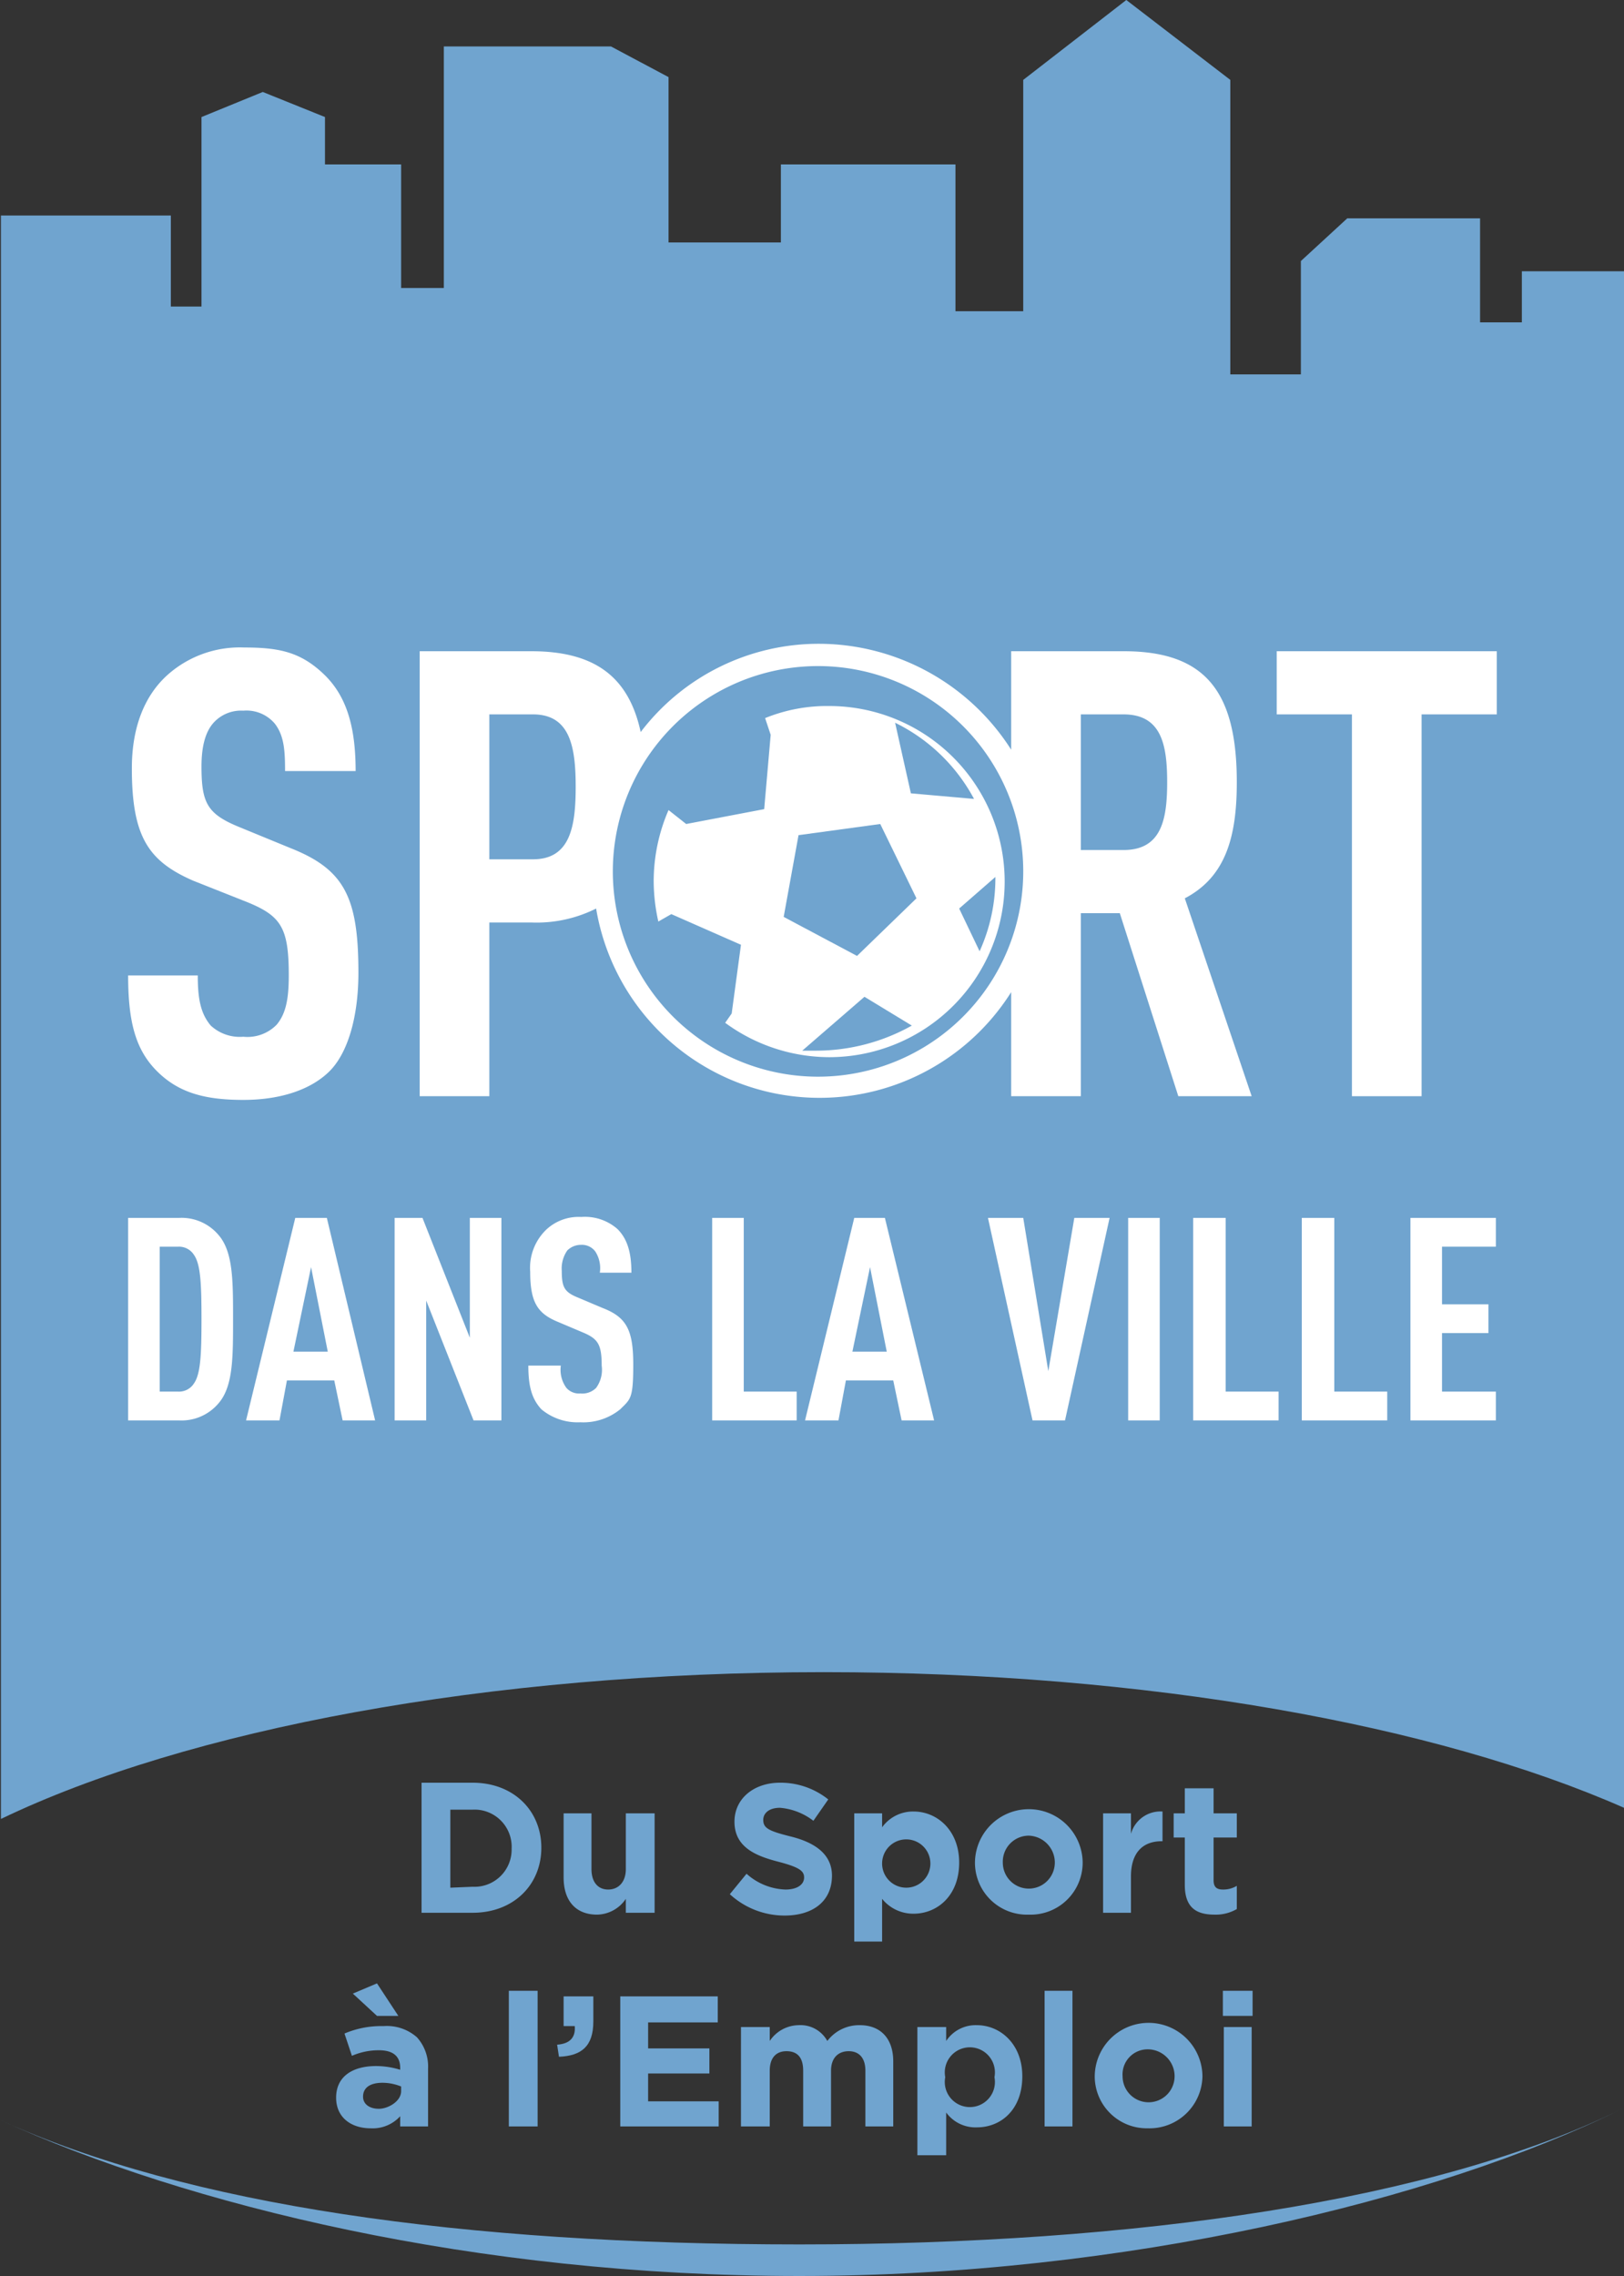 <svg id="Calque_1" data-name="Calque 1" xmlns="http://www.w3.org/2000/svg" viewBox="0 0 174.9 245"><rect x="0" y="0" width="174.9" height="245" fill="#333333" stroke="none"/><defs><style>.cls-1{fill:#70a4cf;}.cls-2{fill:#fff;}</style></defs><path class="cls-1" d="M333.1,403c20.2,9.2,51.2,16.8,86.1,16.8s68.6-8.1,88.6-18c-20,9.9-52.3,14.6-88.6,14.6s-65.9-4.2-86.1-13.4" transform="translate(-333.1 -174.8)"/><path class="cls-1" d="M378.5,366.7H384c4.4,0,7.4,3,7.4,7h0c0,4-3,7-7.4,7h-5.5Zm5.5,11.2a4,4,0,0,0,4.2-4.1h0a4,4,0,0,0-4.2-4.2h-2.4v8.4Z" transform="translate(-333.1 -174.8)"/><path class="cls-1" d="M393.8,376.9V370h3v6c0,1.4.7,2.2,1.8,2.2s1.9-.8,1.9-2.2v-6h3.1v10.7h-3.1v-1.5a3.8,3.8,0,0,1-3.1,1.7C395.1,380.9,393.8,379.4,393.8,376.9Z" transform="translate(-333.1 -174.8)"/><path class="cls-1" d="M411.7,378.7l1.8-2.2a6.6,6.6,0,0,0,4.2,1.7c1.2,0,2-.5,2-1.3h0c0-.7-.5-1.1-2.8-1.7s-4.7-1.5-4.7-4.3h0c0-2.5,2.1-4.2,4.9-4.2a8.2,8.2,0,0,1,5.2,1.8l-1.6,2.3a6.8,6.8,0,0,0-3.6-1.4c-1.2,0-1.8.6-1.8,1.3h0c0,.9.6,1.2,3,1.8s4.4,1.8,4.4,4.2h0c0,2.8-2.1,4.3-5.1,4.3A8.7,8.7,0,0,1,411.7,378.7Z" transform="translate(-333.1 -174.8)"/><path class="cls-1" d="M425.1,370h3v1.5a4.1,4.1,0,0,1,3.4-1.7c2.5,0,4.9,2,4.9,5.5h0c0,3.6-2.4,5.5-4.9,5.5a4.3,4.3,0,0,1-3.4-1.6v4.6h-3Zm8.2,5.4h0a2.6,2.6,0,1,0-5.2,0h0a2.6,2.6,0,1,0,5.2,0Z" transform="translate(-333.1 -174.8)"/><path class="cls-1" d="M438.1,375.4h0a5.8,5.8,0,0,1,11.6-.1h0a5.6,5.6,0,0,1-5.8,5.6A5.6,5.6,0,0,1,438.1,375.4Zm8.6,0h0a2.9,2.9,0,0,0-2.8-3,2.8,2.8,0,0,0-2.8,2.9h0a2.8,2.8,0,1,0,5.6,0Z" transform="translate(-333.1 -174.8)"/><path class="cls-1" d="M451.9,370h3v2.2a3.3,3.3,0,0,1,3.4-2.4V373h-.1c-2,0-3.3,1.2-3.3,3.8v3.9h-3Z" transform="translate(-333.1 -174.8)"/><path class="cls-1" d="M460.7,377.7v-5.1h-1.2V370h1.2v-2.7h3.1V370h2.5v2.6h-2.5v4.6c0,.7.3,1,1,1a2.8,2.8,0,0,0,1.5-.4v2.5a4.5,4.5,0,0,1-2.4.6C462,380.9,460.7,380.2,460.7,377.7Z" transform="translate(-333.1 -174.8)"/><path class="cls-1" d="M369.3,400.6h0c0-2.3,1.8-3.4,4.3-3.4a8.9,8.9,0,0,1,2.6.4v-.2c0-1.2-.7-1.9-2.3-1.9a7.2,7.2,0,0,0-2.9.6l-.8-2.4a10.1,10.1,0,0,1,4.2-.8,4.9,4.9,0,0,1,3.6,1.2,4.7,4.7,0,0,1,1.2,3.4v6.2h-3v-1.1a4,4,0,0,1-3.2,1.3C371,403.9,369.3,402.8,369.3,400.6Zm1.8-11.2,2.6-1.1,2.3,3.5h-2.3Zm5.2,10.5v-.5a5.4,5.4,0,0,0-2-.4c-1.3,0-2.1.5-2.1,1.5h0c0,.8.7,1.3,1.7,1.3S376.3,401,376.3,399.9Z" transform="translate(-333.1 -174.8)"/><path class="cls-1" d="M387.9,389.1H391v14.6h-3.1Z" transform="translate(-333.1 -174.8)"/><path class="cls-1" d="M393.1,394.9c1.4-.1,2-.8,1.9-2h-1.2v-3.2H397v2.7c0,2.7-1.3,3.7-3.7,3.8Z" transform="translate(-333.1 -174.8)"/><path class="cls-1" d="M399.9,389.7h10.5v2.8h-7.5v2.8h6.6V398h-6.6v3h7.6v2.7H399.9Z" transform="translate(-333.1 -174.8)"/><path class="cls-1" d="M412.9,393H416v1.5a3.8,3.8,0,0,1,3.1-1.7,3.3,3.3,0,0,1,3.1,1.7,4.3,4.3,0,0,1,3.5-1.7c2.2,0,3.6,1.4,3.6,3.9v7h-3v-6c0-1.4-.7-2.1-1.8-2.1s-1.9.7-1.9,2.1v6h-3v-6q0-2.1-1.8-2.1c-1.1,0-1.8.7-1.8,2.1v6h-3.1Z" transform="translate(-333.1 -174.8)"/><path class="cls-1" d="M431.9,393H435v1.5a3.8,3.8,0,0,1,3.3-1.7c2.5,0,4.9,2,4.9,5.5h0c0,3.6-2.3,5.5-4.9,5.5a3.9,3.9,0,0,1-3.3-1.6v4.6h-3.1Zm8.3,5.4h0a2.7,2.7,0,1,0-5.3,0h0a2.7,2.7,0,1,0,5.3,0Z" transform="translate(-333.1 -174.8)"/><path class="cls-1" d="M445.6,389.1h3v14.6h-3Z" transform="translate(-333.1 -174.8)"/><path class="cls-1" d="M451,398.4h0a5.8,5.8,0,0,1,11.6-.1h0a5.7,5.7,0,0,1-5.9,5.6A5.6,5.6,0,0,1,451,398.4Zm8.6,0h0a2.9,2.9,0,0,0-2.9-3,2.7,2.7,0,0,0-2.7,2.9h0a2.8,2.8,0,1,0,5.6,0Z" transform="translate(-333.1 -174.8)"/><path class="cls-1" d="M464.8,389.1H468v2.7h-3.2Zm.1,3.9h3v10.7h-3Z" transform="translate(-333.1 -174.8)"/><path class="cls-1" d="M421.8,354.8c34.9,0,66,5.7,86.2,14.6V204H497v5.5h-4.5V198.3H478.2l-5,4.6v12.2h-7.6V183.4l-11.2-8.6-11.1,8.6v24.9H436V192.5H417.2v8.4H405.1V183.1l-6.2-3.3h-18v26h-4.6V192.5h-8.2v-5.1l-6.7-2.7-6.6,2.7v20.4h-3.3V198H333.2V370.6C353.2,361,385.5,354.8,421.8,354.8Z" transform="translate(-333.1 -174.8)"/><path class="cls-2" d="M356.6,325.9a5.2,5.2,0,0,1-4.2,1.8h-5.5V305.9h5.5a5.2,5.2,0,0,1,4.2,1.8c1.6,1.8,1.6,4.9,1.6,9.1S358.2,324.1,356.6,325.9Zm-2.6-16a1.9,1.9,0,0,0-1.7-.9h-2v15.6h2a1.9,1.9,0,0,0,1.7-.9c.7-1,.8-3.1.8-6.9S354.7,310.9,354,309.9Z" transform="translate(-333.1 -174.8)"/><path class="cls-2" d="M370,327.7l-.9-4.3H364l-.8,4.3h-3.6l5.3-21.8h3.4l5.2,21.8Zm-3.4-16.5-1.9,9.1h3.7Z" transform="translate(-333.1 -174.8)"/><path class="cls-2" d="M384.1,327.7,379,314.8v12.9h-3.4V305.9h3l5.1,12.9V305.9h3.4v21.8Z" transform="translate(-333.1 -174.8)"/><path class="cls-2" d="M399.9,326.5a6.3,6.3,0,0,1-4.3,1.4,6.1,6.1,0,0,1-4.2-1.4c-1-1.1-1.4-2.4-1.4-4.7h3.5a3.3,3.3,0,0,0,.6,2.4,1.8,1.8,0,0,0,1.5.6,2.1,2.1,0,0,0,1.7-.6,3.3,3.3,0,0,0,.6-2.4c0-2.3-.4-2.9-2.1-3.6l-2.6-1.1c-2.2-.9-3-2.1-3-5.4a5.7,5.7,0,0,1,1.8-4.6,5.1,5.1,0,0,1,3.7-1.3,5.3,5.3,0,0,1,3.9,1.3c1.1,1.1,1.5,2.6,1.5,4.7h-3.4a3.3,3.3,0,0,0-.5-2.3,1.8,1.8,0,0,0-1.5-.7,2.1,2.1,0,0,0-1.5.6,3.4,3.4,0,0,0-.6,2.2c0,1.8.3,2.3,1.8,2.9l2.6,1.1c2.6,1,3.3,2.4,3.3,6.1S401,325.4,399.9,326.5Z" transform="translate(-333.1 -174.8)"/><path class="cls-2" d="M409.8,327.7V305.9h3.4v18.7h5.7v3.1Z" transform="translate(-333.1 -174.8)"/><path class="cls-2" d="M430.2,327.7l-.9-4.3h-5.1l-.8,4.3h-3.6l5.3-21.8h3.3l5.3,21.8Zm-3.4-16.5-1.9,9.1h3.7Z" transform="translate(-333.1 -174.8)"/><path class="cls-2" d="M447.8,327.7h-3.5l-4.8-21.8h3.8l2.7,16.5,2.8-16.5h3.8Z" transform="translate(-333.1 -174.8)"/><path class="cls-2" d="M454.6,327.7V305.9H458v21.8Z" transform="translate(-333.1 -174.8)"/><path class="cls-2" d="M461.6,327.7V305.9h3.5v18.7h5.7v3.1Z" transform="translate(-333.1 -174.8)"/><path class="cls-2" d="M473.3,327.7V305.9h3.5v18.7h5.7v3.1Z" transform="translate(-333.1 -174.8)"/><path class="cls-2" d="M485,327.7V305.9h9.2V309h-5.8v6.2h5v3.1h-5v6.3h5.8v3.1Z" transform="translate(-333.1 -174.8)"/><path class="cls-2" d="M364.4,266.1l-5.6-2.3c-3.4-1.4-4-2.6-4-6.5,0-2.1.4-3.7,1.3-4.7a4,4,0,0,1,3.2-1.3,4,4,0,0,1,3.4,1.4c1,1.3,1.1,2.9,1.1,5.1h7.6c0-4.6-.9-8-3.4-10.4s-4.8-2.9-8.6-2.9a11.7,11.7,0,0,0-8.2,2.9c-2.6,2.3-3.9,5.8-3.9,10.1,0,7.4,1.8,10,6.6,12.1l5.8,2.3c3.7,1.5,4.5,2.8,4.5,7.9,0,2.5-.3,4.1-1.3,5.3a4.4,4.4,0,0,1-3.6,1.3,4.6,4.6,0,0,1-3.5-1.2c-1.1-1.3-1.4-2.9-1.4-5.4h-7.5c0,5,.8,8,3.1,10.3s5.1,3.1,9.3,3.1,7.4-1.2,9.3-3.1,3.1-5.7,3.1-10.6C371.7,271.4,370.2,268.4,364.4,266.1Z" transform="translate(-333.1 -174.8)"/><path class="cls-2" d="M466.3,259c0-9.9-3.5-14.1-12.2-14.1H442v10.6a24.6,24.6,0,0,0-20.6-11.4,24.1,24.1,0,0,0-19.3,9.5c-1.3-6-5-8.7-11.8-8.7h-12v47.9h7.5V274.1h4.5a14.3,14.3,0,0,0,7-1.5,24.4,24.4,0,0,0,44.7,9v11.2h7.5V273.1h4.2l6.3,19.7h7.9l-7.2-21.3C465.1,269.2,466.3,264.9,466.3,259Zm-75.8,8.3h-4.7V251.7h4.7c4,0,4.6,3.5,4.6,7.8S394.5,267.3,390.5,267.3Zm63.6-1h-4.6V251.7h4.6c4.1,0,4.7,3.3,4.7,7.3S458.2,266.3,454.1,266.3Z" transform="translate(-333.1 -174.8)"/><polygon class="cls-2" points="137.5 70.1 137.5 76.9 145.6 76.9 145.6 118 153.1 118 153.1 76.9 161.2 76.9 161.2 70.1 137.5 70.1"/><path class="cls-1" d="M421.3,246.5a22.1,22.1,0,1,0,22,22A22.1,22.1,0,0,0,421.3,246.5Zm1.1,42.1a19,19,0,0,1-11.2-3.7l.7-1,1-7.4-7.5-3.3-1.4.8a20.2,20.2,0,0,1-.5-4.3,19.3,19.3,0,0,1,1.6-7.7l1.9,1.5,8.4-1.6.7-8-.6-1.8a17.7,17.7,0,0,1,6.9-1.3,18.9,18.9,0,1,1,0,37.8Z" transform="translate(-333.1 -174.8)"/><polygon class="cls-1" points="86 89.9 84.4 98.7 92.3 102.9 98.7 96.7 94.8 88.7 86 89.9"/><path class="cls-1" d="M419.5,287.9H421a21.1,21.1,0,0,0,10.3-2.7l-5.1-3.1Z" transform="translate(-333.1 -174.8)"/><path class="cls-1" d="M429.5,252.6l1.7,7.6,6.8.6A19.2,19.2,0,0,0,429.5,252.6Z" transform="translate(-333.1 -174.8)"/><path class="cls-1" d="M440.3,269.2l-3.9,3.4,2.2,4.6a19,19,0,0,0,1.7-7.9Z" transform="translate(-333.1 -174.8)"/></svg>